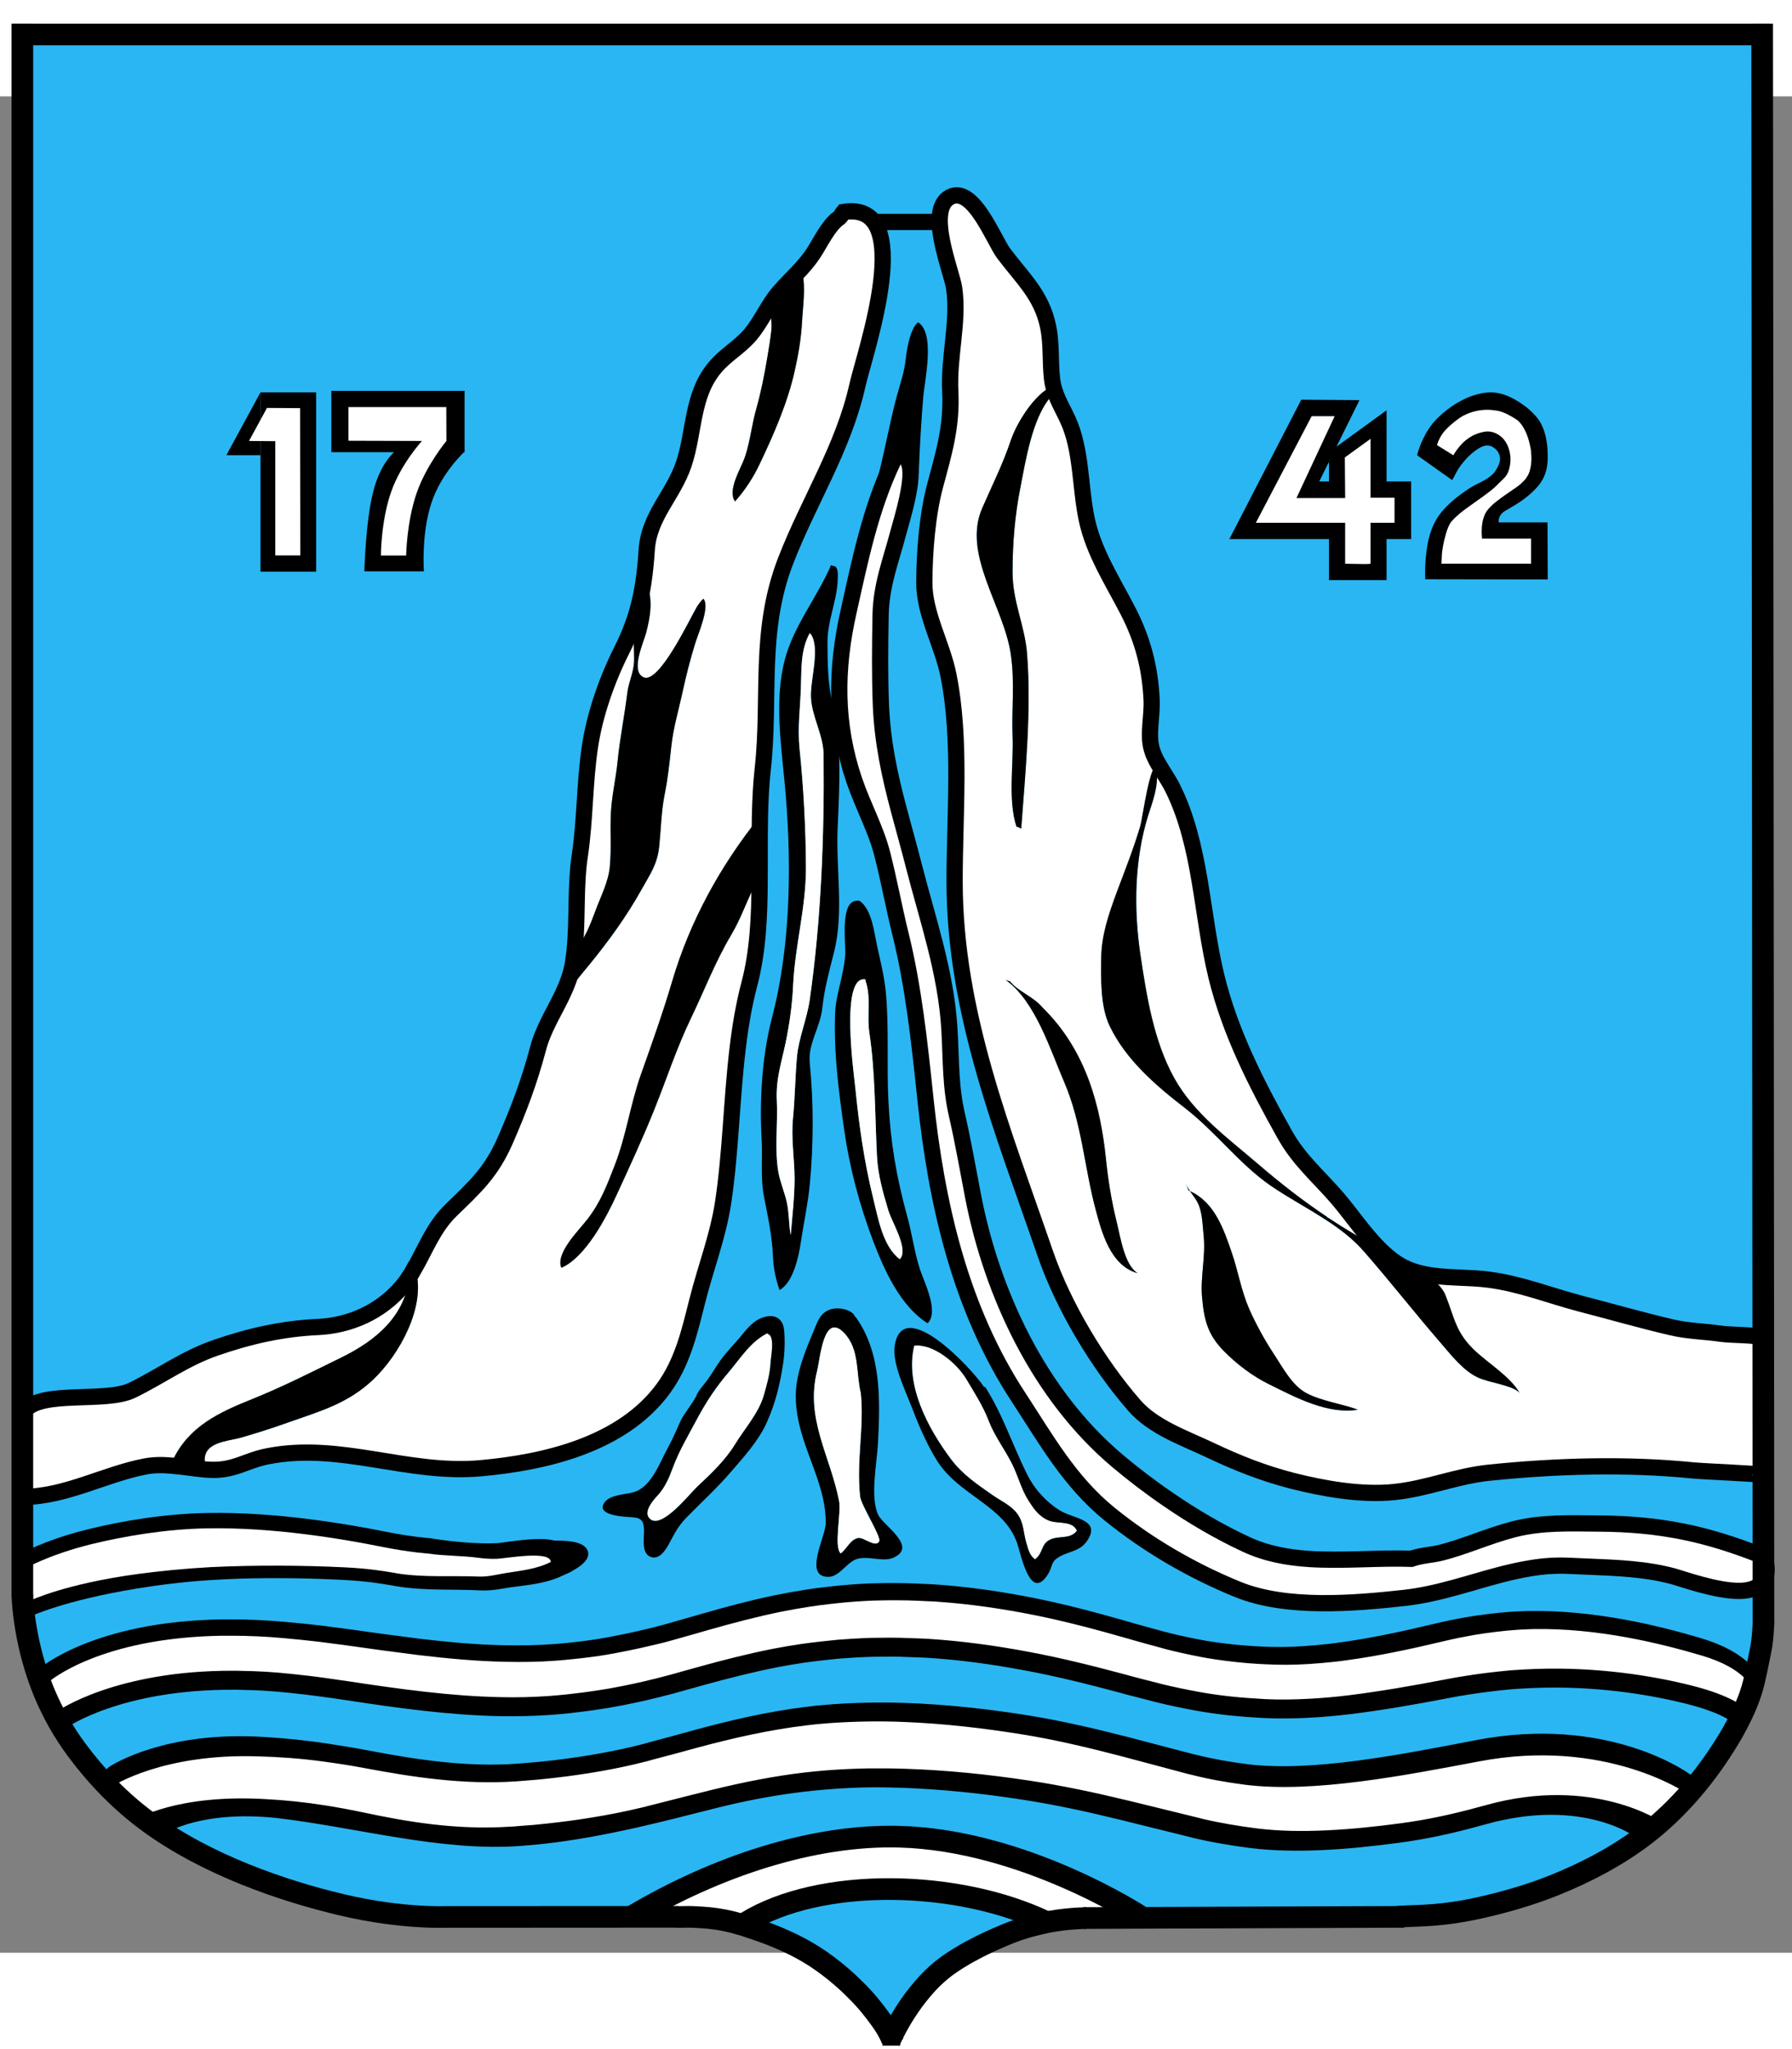 <?xml version="1.0" encoding="UTF-8" standalone="no"?>
<!-- Created with Inkscape (http://www.inkscape.org/) -->

<svg
 xmlns:dc="http://purl.org/dc/elements/1.1/"
 xmlns:cc="http://creativecommons.org/ns#"
 xmlns:rdf="http://www.w3.org/1999/02/22-rdf-syntax-ns#"
 xmlns:svg="http://www.w3.org/2000/svg"
 xmlns="http://www.w3.org/2000/svg"
 version="1.0"
 width="350"
 height="400"
 viewBox="0 0 343.895 356.055"
 id="Layer_1"
 xml:space="preserve"><rect x="0" y="0" width="343.895" height="356.055" fill="#808080" stroke="none"/><defs
 id="defs642" />



<g
 transform="translate(0.935,142.381)"
 id="shield">
	<path
 d="m 3.531,-152.973 c 1.053,-1.14 -0.58,2.88 -0.58,4.421 0,2.071 0.459,4.364 0.58,6.637 0.231,4.34 -0.001,8.621 0.11,12.576 0.191,6.789 0.708,15.642 0.995,23.363 0.33,8.882 -2.14,17.393 -1.687,26.537 0.442,8.939 1.02,17.802 1.134,26.537 0.231,17.802 0.28,35.281 -0.55,52.526 -0.44,9.132 1.199,17.052 1.103,25.985 -0.094,8.739 -1.658,17.32 -1.658,26.537 0,18.139 -0.253,36.373 0.553,53.627 0.833,17.873 -4.474,35.603 2.212,52.553 3.98,10.084 9.416,4.577 17.692,1.511 8.423,-3.122 18.451,-3.652 27.657,-3.207 18.029,0.868 36.591,7 54.599,2.65 9.387,-2.268 19.238,-2.987 28.9,-4.31 9.94,-1.364 19.435,-4.514 29.263,-5.527 19.433,-2.007 38.335,0.003 55.855,7.075 17.245,6.964 39.759,2.767 58.05,0.001 10.43,-1.577 20.254,-0.985 30.951,-0.985 5.065,0 9.672,-0.06 14.376,1.093 2.029,0.501 10.343,4.811 11.741,4.308 0.285,0.216 0.567,0.243 0.878,0.042 0.277,-8.654 2.297,-17.084 2.297,-26.481 0,-9.238 0.563,-18.266 0.563,-27.073 -0.007,-18.164 -0.339,-35.952 -0.563,-54.18 -0.213,-17.902 0.918,-36.413 0,-54.184 -0.476,-9.132 -2.553,-17.856 -1.242,-26.672 1.284,-8.637 1.587,-16.355 1.118,-25.297 -0.931,-17.763 0.984,-35.877 0.122,-53.629 -0.459,-9.421 -0.101,-18.436 -0.006,-27.655 0.042,-4.294 0.744,-8.209 0.563,-12.705 -0.268,-6.712 -0.49,-5.814 -5.96,-6.759 -17.391,-3.004 -34.986,1.633 -53.197,0.677 -16.921,-0.887 -34.539,-2.659 -51.421,-1.105 -18.384,1.691 -38.093,0.524 -56.945,0.675 -18.405,0.147 -37.566,-3.203 -55.854,-0.689 -8.685,1.194 -17.458,0.542 -26.525,0.567 -4.433,0.016 -8.893,-1.149 -12.977,-1.149 -7.156,0.001 -14.273,1.888 -21.303,2.254 -4.502,0.235 -8.457,-0.692 -12.593,-1.228 -4.495,-0.584 -8.7,0.654 -13.39,0.673 -4.637,0.019 -22.744,1.473 -24.882,-1.105"
 id="big_blue_fill"
 style="fill:#2ab6f2;fill-opacity:1" />
	<path
 d="m 15.12,159.954 c -5.027,3.332 -4.998,7.314 -2.883,12.67 1.107,2.798 5.627,8.163 8.195,9.616 3.885,2.202 10.455,-1.795 14.963,-2.02 3.428,-0.172 6.851,0.162 10.137,0.004 3.039,-0.141 5.933,-0.854 9.09,-0.702 7.106,0.351 13.274,2.048 20.623,1.751 7.619,-0.309 14.777,-0.351 22.45,-0.349 17.005,0.001 33.363,-4.055 50.259,-5.513 5.58,-0.48 11.17,0.04 16.691,-0.771 4.088,-0.594 7.181,-0.706 11.273,0.078 4.338,0.831 8.288,2.297 12.676,2.705 4.591,0.422 9.317,0.511 13.815,1.429 10.072,2.046 20.347,3.731 30.569,4.799 7.725,0.804 15.623,-0.58 23.347,-0.623 4.89,-0.023 9.85,0.262 14.695,0.021 8.352,-0.417 16.921,-3.602 25.49,-3.184 3.966,0.208 8.551,-0.004 12.507,0.735 3.341,0.636 8.515,4.458 11.989,3.506 3.114,-0.843 6.58,-6.795 8.799,-9.36 3.639,-4.198 5.68,-10.1 -0.06,-13.459 -7.574,-4.425 -18.446,-2.439 -26.863,-3.072 -4.381,-0.337 -8.589,-1.14 -12.995,-1.375 -5.323,-0.299 -10.468,0.708 -15.738,0.694 -11.816,-0.035 -23.905,0.472 -35.64,0.632 -7.784,0.103 -15.441,1.174 -23.283,0.773 -13.11,-0.679 -24.017,-9.497 -36.862,-10.143 -16.244,-0.808 -32.028,6.313 -47.977,9.08 -9.491,1.647 -19.324,3.022 -28.907,3.592 -8.856,0.517 -16.673,-0.126 -25.449,-1.14 -13.887,-1.591 -27.919,-4.89 -42.078,-4.192 -4.51,0.222 -8.176,2.381 -12.538,3.072 -2.312,0.366 -4.46,0.262 -6.643,0.779"
 id="blue_fill_2"
 style="fill:#2ab6f2;fill-opacity:1" />
	<path
 d="m 25.26,184.433 c 4.759,7.624 14.938,11.753 22.983,15.118 4.647,1.947 9.711,2.663 14.498,4.371 19.368,3.378 45.793,3.376 64.242,2.89 2.977,-0.179 5.362,-1.25 8.039,-2.545 5.73,-2.767 11.724,-4.049 17.498,-6.465 4.763,-1.997 10.484,-4.115 16.061,-3.592 5.584,0.528 12.14,3.506 17.478,5.328 11.352,3.886 21.076,5.897 32.589,6.487 19.073,-0.104 49.584,4.018 65.291,-0.972 4.666,-1.579 9.697,-2.407 14.324,-4.203 4.555,-1.774 7.598,-4.074 11.45,-7.079 3.07,-2.38 12.037,-4.934 6.049,-8.914 -4.458,-2.968 -11.599,-4.008 -16.797,-5.312 -3.405,-0.851 -6.206,-0.889 -9.761,-1.04 -4.686,-0.202 -10.204,-2.094 -14.678,-1.774 -2.614,0.186 -5.065,1.89 -7.786,2.553 -3.419,0.822 -7.241,1.404 -10.478,1.934 -29.331,4.803 -56.485,-8.352 -85.825,-8.662 -17.076,-0.176 -33.76,6.938 -50.767,8.721 -25.945,9.753 -83.587,-11.082 -94.042,2.806"
 id="blue_fill"
 style="fill:#2ab6f2;fill-opacity:1" />
	<g
 transform="matrix(2.077,0,0,2.077,1.279,-266.805)"
 id="wave_no2">
		<g
 id="_x3C_Group_x3E_">
			<g
 id="g403">
				<path
 d="m 10.03,215.541 c 0,0 4.547,-2.979 13.157,-2.438 1.829,0.104 3.798,0.297 5.824,0.609 1.248,0.188 2.533,0.4 3.79,0.643 4.337,0.82 9.076,1.562 13.966,1.223 0.28,-0.021 0.568,-0.04 0.857,-0.072 0.889,-0.062 1.758,-0.146 2.635,-0.252 2.954,-0.352 5.849,-0.852 8.584,-1.562 0.17,-0.041 0.339,-0.092 0.509,-0.146 1.379,-0.362 2.746,-0.737 4.093,-1.112 3.315,-0.897 6.669,-1.688 10.095,-2.109 0.619,-0.081 1.249,-0.146 1.878,-0.194 0.169,-0.015 0.337,-0.021 0.498,-0.043 2.216,-0.159 4.435,-0.2 6.651,-0.122 3.645,0.133 7.269,0.523 10.894,1.098 3.036,0.478 6.062,1.182 9.054,1.943 2.047,0.53 4.135,1.088 6.221,1.628 0.129,0.029 0.265,0.06 0.394,0.089 1.522,0.383 3.175,0.674 4.896,0.892 6.307,0.771 14.771,-0.938 21.551,-2.234 11.604,-2.256 18.512,2.854 18.512,2.854"
 id="path405"
 style="fill:none;stroke:#000000;stroke-width:3.4;stroke-linecap:round;stroke-linejoin:round" />
			</g>
			<line
 x1="152.41"
 y1="219.228"
 x2="154.7"
 y2="216.567"
 id="line407"
 style="fill:none" />
			<line
 x1="9.38"
 y1="215.918"
 x2="11.54"
 y2="218.987"
 id="line409"
 style="fill:none" />
			<g
 id="g411">
				<path
 d="m 13.564,218.401 c 0,0 3.685,-2.279 11.081,-1.506 7.514,0.87 15.387,3.149 22.416,2.566 5.352,-0.381 11.014,-1.756 15.811,-2.989 0.04,-0.01 0.079,-0.021 0.119,-0.029 0.593,-0.146 1.194,-0.301 1.788,-0.448 4.898,-1.22 9.454,-1.824 14.182,-1.931 1.131,-0.015 2.262,0 3.394,0.039 3.74,0.137 7.486,0.521 11.229,1.099 3.132,0.477 6.246,1.157 9.341,1.914 2.104,0.515 4.241,1.059 6.387,1.579 0.131,0.041 0.27,0.062 0.396,0.104 1.571,0.374 3.256,0.655 4.987,0.88 3.93,0.488 8.631,0.138 13.215,-0.479 0.25,-0.039 0.511,-0.08 0.76,-0.106 2.646,-0.396 4.971,-0.982 7.021,-1.555 9.84,-2.745 15.358,1.382 15.358,1.382"
 id="path413"
 style="fill:none;stroke:#000000;stroke-width:4;stroke-linecap:round;stroke-linejoin:round" />
			</g>
		</g>
		<g
 id="g415">
			<path
 d="m 154.7,216.567 -2.29,2.66 c 0,0 -6.28,-4.28 -16.16,-1.53 -2.06,0.569 -4.39,1.159 -7.05,1.561 -0.25,0.029 -0.51,0.069 -0.76,0.109 -4.604,0.62 -9.32,0.979 -13.26,0.5 -1.74,-0.22 -3.436,-0.5 -5.016,-0.87 -0.13,-0.04 -0.271,-0.061 -0.396,-0.1 -2.149,-0.521 -4.301,-1.062 -6.41,-1.57 -3.109,-0.75 -6.239,-1.43 -9.391,-1.899 -3.764,-0.569 -7.529,-0.95 -11.304,-1.079 -1.14,-0.041 -2.28,-0.051 -3.42,-0.041 -1.15,0.021 -2.3,0.07 -3.45,0.146 -0.17,0.021 -0.34,0.024 -0.51,0.039 -0.65,0.051 -1.3,0.116 -1.94,0.188 -2.86,0.329 -5.66,0.891 -8.43,1.562 -0.64,0.155 -1.29,0.315 -1.93,0.479 -1.39,0.352 -2.79,0.711 -4.19,1.062 -0.17,0.052 -0.34,0.092 -0.52,0.132 -1.57,0.38 -3.19,0.698 -4.84,0.96 -1.28,0.21 -2.59,0.38 -3.9,0.521 -0.88,0.102 -1.77,0.181 -2.66,0.236 -0.28,0.029 -0.57,0.053 -0.86,0.062 -4.93,0.316 -9.43,-0.448 -13.48,-1.312 -1.18,-0.25 -2.37,-0.471 -3.56,-0.658 -1.9,-0.302 -3.76,-0.488 -5.5,-0.578 -8.19,-0.479 -11.94,1.852 -11.94,1.852 l -2.16,-3.069 c 0,0 4.59,-3.028 13.44,-2.729 1.88,0.05 3.9,0.188 5.96,0.47 1.27,0.17 2.57,0.37 3.83,0.609 4.35,0.815 9.1,1.561 14,1.229 0.28,-0.021 0.57,-0.04 0.86,-0.067 0.89,-0.062 1.76,-0.146 2.64,-0.25 2.96,-0.34 5.86,-0.83 8.6,-1.541 0.17,-0.039 0.34,-0.09 0.51,-0.142 1.38,-0.358 2.75,-0.729 4.1,-1.1 3.32,-0.894 6.68,-1.66 10.11,-2.07 0.62,-0.08 1.25,-0.142 1.88,-0.188 0.17,-0.01 0.34,-0.021 0.5,-0.039 2.22,-0.146 4.44,-0.182 6.664,-0.09 3.646,0.147 7.276,0.562 10.906,1.147 3.04,0.49 6.068,1.21 9.068,1.99 2.052,0.539 4.142,1.106 6.229,1.659 0.13,0.025 0.262,0.061 0.391,0.091 1.53,0.39 3.184,0.688 4.898,0.909 6.32,0.8 14.812,-0.87 21.609,-2.149 11.652,-2.231 19.132,2.898 19.132,2.898 z"
 id="path417"
 style="fill:#ffffff" />
		</g>
	</g>
	<g
 transform="matrix(2.077,0,0,2.077,1.279,-266.805)"
 id="wave_no3">
		<g
 id="XMLID_2_">
			<g
 id="g421">
				<g
 id="g423">
					<path
 d="m 4.31,208.978 c 0,0 5.34,-3.72 16.18,-3.68 0.25,0 0.51,0 0.77,0.01 1.46,0.021 2.98,0.11 4.56,0.28 1.05,0.109 2.09,0.229 3.1,0.369 0.81,0.11 1.6,0.221 2.37,0.341 4.47,0.68 9.24,1.35 13.84,1.439 1.54,0.029 3.05,-0.01 4.54,-0.109 0.53,-0.04 1.06,-0.091 1.59,-0.141 1.01,-0.109 2.02,-0.24 3.02,-0.399 0.3,-0.051 0.61,-0.101 0.91,-0.149 0.76,-0.141 1.5,-0.275 2.23,-0.438 0.57,-0.119 1.13,-0.25 1.69,-0.393 0.28,-0.062 0.57,-0.131 0.85,-0.211 0.29,-0.066 0.59,-0.146 0.88,-0.229 0.9,-0.25 1.8,-0.5 2.69,-0.75 2.25,-0.62 4.5,-1.188 6.76,-1.642 0.87,-0.17 1.75,-0.319 2.62,-0.449 0.64,-0.092 1.27,-0.17 1.91,-0.239 0.5,-0.062 1.01,-0.108 1.51,-0.16 0.5,-0.038 1,-0.069 1.49,-0.101 0.82,-0.051 1.63,-0.08 2.44,-0.08 0.59,-0.012 1.19,-0.012 1.78,0 0.66,0.021 1.311,0.04 1.95,0.068 0.271,0.012 0.55,0.021 0.819,0.041 3.09,0.199 6.121,0.619 9.105,1.181 3.104,0.569 6.12,1.341 9.13,2.141 0.104,0.029 0.216,0.062 0.312,0.091 0.879,0.229 1.771,0.461 2.66,0.685 0.102,0.026 0.188,0.05 0.289,0.075 1.08,0.265 2.229,0.5 3.438,0.725 0.948,0.171 1.938,0.312 2.96,0.421 1.021,0.104 2.08,0.185 3.146,0.239 1.354,0.062 2.74,0.04 4.16,-0.04 1.141,-0.062 2.318,-0.17 3.5,-0.312 2.898,-0.356 5.971,-0.892 8.92,-1.461 0.648,-0.131 1.312,-0.24 1.959,-0.341 1.312,-0.21 2.645,-0.368 3.939,-0.489 0.171,-0.011 0.33,-0.025 0.49,-0.039 0.64,-0.041 1.279,-0.08 1.92,-0.102 5.648,-0.21 10.771,0.602 14.359,1.5 3.93,0.971 5.049,2.108 5.049,2.108"
 id="path425"
 style="fill:none;stroke:#000000;stroke-width:3.5" />
				</g>
				<g
 id="g427">
					<path
 d="m 3.47,206.287 c 0,0 4.664,-4.06 15.973,-4.235 0.27,0 0.549,0 0.818,-0.001 1.537,-10e-4 3.153,0.068 4.83,0.218 1.118,0.104 2.214,0.207 3.302,0.336 0.847,0.109 1.695,0.225 2.513,0.328 2.174,0.312 4.407,0.615 6.639,0.896 2.661,0.314 5.332,0.562 7.922,0.607 1.594,0.037 3.168,0.006 4.691,-0.104 0.558,-0.04 1.096,-0.092 1.633,-0.149 1.036,-0.107 2.062,-0.242 3.067,-0.414 0.318,-0.053 0.627,-0.109 0.936,-0.174 0.756,-0.142 1.503,-0.292 2.24,-0.464 0.577,-0.13 1.145,-0.261 1.702,-0.399 0.278,-0.068 0.567,-0.144 0.846,-0.225 0.298,-0.08 0.597,-0.171 0.885,-0.251 0.906,-0.252 1.802,-0.513 2.698,-0.772 2.25,-0.649 4.489,-1.246 6.737,-1.709 0.866,-0.172 1.732,-0.334 2.598,-0.467 0.637,-0.104 1.264,-0.185 1.891,-0.255 0.498,-0.062 0.996,-0.108 1.493,-0.159 0.498,-0.041 0.985,-0.082 1.482,-0.113 0.796,-0.051 1.603,-0.07 2.398,-0.084 0.587,0 1.175,-0.002 1.75,0.01 0.646,0.021 1.279,0.037 1.922,0.074 0.119,0 0.248,0.013 0.369,0.013 0.139,0.01 0.289,0.021 0.426,0.026 3.021,0.205 5.979,0.643 8.896,1.217 3.009,0.596 5.935,1.391 8.851,2.227 0.103,0.029 0.196,0.062 0.312,0.092 0.847,0.235 1.702,0.479 2.565,0.705 0.103,0.027 0.188,0.051 0.275,0.078 1.049,0.277 2.161,0.518 3.326,0.745 0.93,0.181 1.882,0.313 2.878,0.427 0.996,0.117 2.015,0.195 3.062,0.244 1.312,0.068 2.668,0.059 4.056,-0.033 0.774,-0.054 1.584,-0.123 2.391,-0.216 0.341,-0.038 0.688,-0.079 1.026,-0.131 2.857,-0.384 5.879,-1.024 8.812,-1.729 0.52,-0.131 1.047,-0.238 1.574,-0.354 0.12,-0.027 0.239,-0.051 0.357,-0.068 1.316,-0.271 2.662,-0.453 4.011,-0.596 0.157,-0.011 0.329,-0.029 0.487,-0.04 0.668,-0.062 1.336,-0.092 2.004,-0.11 5.939,-0.111 11.66,1.293 15.486,2.424 4.176,1.229 4.694,3.102 4.694,3.102"
 id="path429"
 style="fill:none;stroke:#000000;stroke-width:3" />
				</g>
			</g>
			<g
 id="g431">
				<path
 d="m 160.819,206.968 -0.659,1.771 c 0,0 -1.12,-1.141 -5.05,-2.109 -3.59,-0.898 -8.711,-1.71 -14.36,-1.5 -0.64,0.021 -1.28,0.061 -1.92,0.102 -0.16,0.014 -0.319,0.028 -0.49,0.039 -1.3,0.121 -2.63,0.279 -3.94,0.489 -0.646,0.101 -1.31,0.21 -1.959,0.341 -2.951,0.569 -6.021,1.104 -8.92,1.461 -1.181,0.144 -2.355,0.25 -3.5,0.312 -1.42,0.08 -2.811,0.104 -4.16,0.04 -1.065,-0.062 -2.131,-0.131 -3.146,-0.239 -1.021,-0.107 -2.01,-0.25 -2.96,-0.421 -1.21,-0.221 -2.355,-0.46 -3.438,-0.721 -0.104,-0.029 -0.188,-0.052 -0.289,-0.079 -0.895,-0.223 -1.78,-0.45 -2.659,-0.684 -0.103,-0.026 -0.212,-0.062 -0.312,-0.09 -3.012,-0.802 -6.027,-1.57 -9.132,-2.143 -2.985,-0.562 -6.021,-0.979 -9.106,-1.182 -0.271,-0.021 -0.551,-0.028 -0.819,-0.041 -0.64,-0.027 -1.289,-0.049 -1.949,-0.067 -0.59,-0.01 -1.19,-0.01 -1.78,0 -0.81,0 -1.62,0.028 -2.44,0.08 -0.49,0.028 -0.99,0.062 -1.49,0.103 -0.5,0.051 -1.01,0.104 -1.51,0.158 -0.64,0.069 -1.27,0.149 -1.91,0.239 -0.87,0.13 -1.75,0.278 -2.62,0.448 -2.26,0.449 -4.51,1.021 -6.76,1.643 -0.89,0.25 -1.79,0.5 -2.69,0.75 -0.29,0.079 -0.59,0.159 -0.88,0.229 -0.28,0.08 -0.57,0.146 -0.85,0.211 -0.56,0.141 -1.12,0.271 -1.69,0.391 -0.73,0.16 -1.47,0.301 -2.23,0.439 -0.3,0.051 -0.61,0.101 -0.91,0.146 -1,0.159 -2.01,0.29 -3.02,0.396 -0.53,0.053 -1.06,0.104 -1.59,0.144 -1.49,0.104 -3,0.146 -4.54,0.106 -4.6,-0.092 -9.37,-0.762 -13.84,-1.438 -0.77,-0.115 -1.56,-0.229 -2.37,-0.341 -1.01,-0.144 -2.05,-0.261 -3.1,-0.369 -1.58,-0.17 -3.1,-0.261 -4.56,-0.276 -0.26,-0.014 -0.52,-0.014 -0.77,-0.014 -10.84,-0.04 -16.18,3.684 -16.18,3.684 l -0.84,-2.688 c 0,0 4.66,-4.062 15.99,-4.229 0.27,0 0.55,0 0.82,0 1.54,0 3.16,0.065 4.84,0.221 1.12,0.101 2.22,0.21 3.31,0.34 0.85,0.109 1.7,0.221 2.52,0.33 2.18,0.312 4.42,0.619 6.66,0.898 2.67,0.316 5.35,0.566 7.95,0.616 1.6,0.04 3.18,0.015 4.71,-0.101 0.56,-0.04 1.1,-0.092 1.64,-0.149 1.04,-0.106 2.07,-0.235 3.08,-0.405 0.32,-0.055 0.63,-0.109 0.94,-0.17 0.76,-0.146 1.51,-0.291 2.25,-0.461 0.58,-0.134 1.15,-0.264 1.71,-0.399 0.28,-0.069 0.57,-0.14 0.85,-0.22 0.3,-0.08 0.6,-0.17 0.89,-0.25 0.91,-0.25 1.81,-0.515 2.71,-0.771 2.26,-0.647 4.51,-1.238 6.77,-1.699 0.87,-0.17 1.74,-0.33 2.61,-0.46 0.64,-0.101 1.27,-0.181 1.9,-0.25 0.5,-0.062 1,-0.109 1.5,-0.158 0.5,-0.041 0.99,-0.08 1.49,-0.109 0.8,-0.051 1.61,-0.067 2.41,-0.078 0.59,0 1.18,0 1.76,0.011 0.649,0.021 1.289,0.04 1.931,0.08 0.119,0 0.25,0.013 0.369,0.013 0.141,0.012 0.29,0.021 0.432,0.027 3.039,0.21 6.011,0.646 8.938,1.229 3.021,0.604 5.96,1.397 8.892,2.238 0.102,0.029 0.198,0.061 0.311,0.092 0.854,0.237 1.711,0.479 2.579,0.709 0.104,0.028 0.188,0.051 0.28,0.08 1.049,0.278 2.17,0.521 3.34,0.75 0.934,0.18 1.893,0.318 2.893,0.43 1,0.121 2.021,0.201 3.066,0.25 1.32,0.07 2.684,0.062 4.07,-0.025 0.779,-0.052 1.59,-0.12 2.399,-0.21 0.34,-0.04 0.688,-0.08 1.028,-0.13 2.871,-0.385 5.896,-1.021 8.84,-1.725 0.521,-0.129 1.052,-0.238 1.58,-0.352 0.121,-0.027 0.24,-0.05 0.359,-0.068 1.317,-0.271 2.67,-0.449 4.02,-0.591 0.16,-0.011 0.33,-0.028 0.49,-0.04 0.67,-0.062 1.34,-0.091 2.01,-0.109 5.949,-0.105 11.682,1.305 15.512,2.435 4.17,1.221 4.689,3.09 4.689,3.09 z"
 id="path433"
 style="fill:#ffffff" />
			</g>
		</g>
	</g>
	<g
 transform="matrix(2.077,0,0,2.077,1.279,-266.805)"
 id="end_of_wave_no4">
		<g
 id="g436">
			<path
 d="m 47.516,193.718 c 0.319,0.118 0.345,-0.379 0.883,-0.39 1.695,-0.036 4.195,-0.291 4.782,0.772 0.787,1.428 -2.969,2.799 -3.834,2.77"
 id="path438" />
			<path
 d="m 49.346,196.87 c 0,0 0.628,-0.996 0.203,-1.729 -0.486,-0.843 -2.034,-1.43 -2.034,-1.43"
 id="path440" />
		</g>
	</g>
	<g
 transform="matrix(2.077,0,0,2.077,1.279,-266.805)"
 id="wave_no4_black_border">
		<g
 id="g443">
			<path
 d="m 1.225,198.866 c 0,0 3.235,-1.52 10.059,-2.635 2.071,-0.338 4.417,-0.643 6.914,-0.801 0.949,-0.062 1.912,-0.108 2.877,-0.142 3.389,-0.099 6.814,-0.034 9.706,0.122 2.205,0.119 3.491,0.337 4.62,0.527 0.104,0.021 0.211,0.035 0.32,0.059 2.565,0.434 5.107,0.24 7.634,0.378 0.913,0.048 1.725,-0.151 2.552,-0.271 1.527,-0.211 2.988,-0.307 4.344,-0.936 0,-1.09 -4.441,-0.2 -5.327,-0.156 -2.085,0.104 -4.646,-0.183 -6.359,-0.453"
 id="path445"
 style="fill:none;stroke:#000000;stroke-width:3" />
		</g>
		<g
 id="g447">
			<path
 d="m 38.707,194.565 c 0,0 -1.871,-0.129 -4.271,-0.609 -3.917,-0.784 -10.172,-1.837 -16.269,-1.734 -3.888,0.065 -7.679,0.713 -10.714,1.457 -4.029,0.988 -6.265,2.312 -6.265,2.312"
 id="path449"
 style="fill:none;stroke:#000000;stroke-width:3" />
		</g>
		<path
 d="m 1.629,198.866 c 0,0 -0.012,-0.047 -0.031,-0.131 -0.125,-0.562 -0.411,-2.745 -0.411,-2.745"
 id="path451"
 style="fill:none" />
	</g>
	<g
 transform="matrix(2.077,0,0,2.077,1.279,-266.805)"
 id="wave_no4_white_fill">
		<g
 id="g454">
			<path
 d="m 11.674,196.358 c -6.65,0.896 -9.84,2.41 -9.84,2.41 l -0.71,-2.854 c 0,0 2.23,-1.315 6.26,-2.312 3.04,-0.737 6.83,-1.394 10.72,-1.461 6.09,-0.103 12.35,0.949 16.27,1.737 2.4,0.479 4.27,0.61 4.27,0.61 1.18,0.188 3.06,0.18 4.43,0.367 0.58,0.08 1.17,0.121 1.75,0.103 0.81,-0.026 4.98,-0.817 5,0.29 -1.3,0.66 -2.7,0.79 -4.19,1.029 -0.8,0.131 -1.59,0.351 -2.49,0.318 -2.48,-0.104 -4.98,0.106 -7.51,-0.289 -0.1,-0.021 -0.2,-0.041 -0.31,-0.062 -1.11,-0.181 -2.37,-0.392 -4.54,-0.5 -3.66,-0.181 -8.17,-0.222 -12.36,-0.021 -2.45,0.135 -4.73,0.366 -6.75,0.635 z"
 id="path456"
 style="fill:#ffffff" />
		</g>
	</g>
	<g
 transform="matrix(2.077,0,0,2.077,1.279,-266.805)"
 id="right_stroke_mountain">
		<path
 d="m 85.181,152.37 c -0.541,-5.146 -1.101,-10.403 -2.32,-15.301 -0.605,-2.447 -1.061,-4.962 -1.688,-7.405 -0.59,-2.329 -1.81,-4.519 -2.61,-6.875 -1.71,-5.059 -1.66,-9.949 -0.5,-15.101 1.05,-4.708 2.02,-9.504 4.086,-13.804 0.604,1.01 -0.626,4.957 -0.912,6.018 -0.7,2.658 -1.64,5.007 -1.69,7.895 -0.05,2.858 -0.08,5.597 0.03,8.395 0.15,3.478 0.83,6.605 1.67,9.753 0.46,1.739 0.96,3.488 1.42,5.298 1.25,4.865 2.938,9.714 3.24,14.85 0.17,2.947 0.077,5.297 0.72,8.074 0.59,2.567 1.012,5.058 1.512,7.626 1.778,8.974 6.148,18.448 13.562,24.694 1.487,1.249 3.067,2.458 4.72,3.587 2.354,1.619 4.83,3.067 7.354,4.238 1.92,0.89 3.971,1.271 6.066,1.408 3.21,0.21 6.521,-0.13 9.61,-0.011 0.96,-0.354 1.8,-0.34 2.771,-0.58 2.271,-0.562 4.42,-1.567 6.75,-2.168 2.487,-0.645 5.09,-0.529 7.721,-0.51 5.59,0.037 9.699,0.929 14.619,2.863 0.393,1.353 -0.393,1.812 -1.58,1.853 -1.988,0.052 -5.129,-1.078 -5.971,-1.312 -2.658,-0.721 -5.398,-0.816 -8.199,-0.931 -0.539,-0.021 -1.068,-0.04 -1.607,-0.069 -1.271,-0.066 -2.512,0.029 -3.723,0.229 -0.91,0.147 -1.812,0.353 -2.709,0.578 -2.961,0.763 -5.854,1.818 -8.898,2.158 -4.67,0.512 -10.762,1.028 -15.09,-0.749 -4.15,-1.7 -8.092,-3.986 -11.592,-6.814 -3.621,-2.93 -5.771,-6.812 -8.221,-10.546 C 88.38,171.598 86.2,162.074 85.181,152.37 z"
 id="path459"
 style="fill:none;stroke:#000000;stroke-width:3" />
		<path
 d="m 85.181,152.37 c -0.541,-5.146 -1.101,-10.403 -2.32,-15.301 -0.605,-2.447 -1.061,-4.962 -1.688,-7.405 -0.59,-2.329 -1.81,-4.519 -2.61,-6.875 -1.71,-5.059 -1.66,-9.949 -0.5,-15.101 1.05,-4.708 2.02,-9.504 4.086,-13.804 0.604,1.01 -0.626,4.957 -0.912,6.018 -0.7,2.658 -1.64,5.007 -1.69,7.895 -0.05,2.858 -0.08,5.597 0.03,8.395 0.15,3.478 0.83,6.605 1.67,9.753 0.46,1.739 0.96,3.488 1.42,5.298 1.25,4.865 2.938,9.714 3.24,14.85 0.17,2.947 0.077,5.297 0.72,8.074 0.59,2.567 1.012,5.058 1.512,7.626 1.778,8.974 6.148,18.448 13.562,24.694 1.487,1.249 3.067,2.458 4.72,3.587 2.354,1.619 4.83,3.067 7.354,4.238 1.92,0.89 3.971,1.271 6.066,1.408 3.21,0.21 6.521,-0.13 9.61,-0.011 0.96,-0.354 1.8,-0.34 2.771,-0.58 2.271,-0.562 4.42,-1.567 6.75,-2.168 2.487,-0.645 5.09,-0.529 7.721,-0.51 5.59,0.037 9.699,0.929 14.619,2.863 0.393,1.353 -0.393,1.812 -1.58,1.853 -1.988,0.052 -5.129,-1.078 -5.971,-1.312 -2.604,-0.706 -5.286,-0.812 -8.027,-0.924 -0.057,-0.002 -0.114,-0.005 -0.172,-0.007 -0.539,-0.021 -1.068,-0.04 -1.607,-0.069 -1.271,-0.066 -2.512,0.029 -3.723,0.229 -0.91,0.147 -1.812,0.353 -2.709,0.578 -2.961,0.763 -5.854,1.818 -8.898,2.158 -4.67,0.512 -10.762,1.028 -15.09,-0.749 -4.15,-1.7 -8.092,-3.986 -11.592,-6.814 -3.621,-2.93 -5.771,-6.812 -8.221,-10.546 C 88.38,171.598 86.2,162.074 85.181,152.37 z"
 id="path461"
 style="fill:#ffffff" />
	</g>
	<g
 transform="matrix(2.077,0,0,2.077,1.279,-266.805)"
 id="shield_outlines">
		<path
 d="m 1,198.271 c 0,0 0.046,3.324 1.382,7.326 0.213,0.646 0.453,1.291 0.73,1.938 0.703,1.625 1.621,3.351 2.971,5.153 1.762,2.359 3.963,4.681 6.603,6.604 5.372,3.923 12.365,6.334 17.904,7.636 5.545,1.303 9.659,1.096 9.659,1.096"
 id="path464"
 style="fill:none;stroke:#000000;stroke-width:2" />
		<path
 d="m 128.062,228.022 c 0,0 0.707,-0.064 1.566,-0.086 0.648,-0.021 1.514,-0.062 2.559,-0.172 1.07,-0.115 2.324,-0.312 3.719,-0.636 2.021,-0.464 4.271,-1.088 6.543,-1.991 2.98,-1.191 6.01,-2.763 8.582,-4.763 3.06,-2.374 5.479,-5.336 7.285,-8.216 0.238,-0.377 0.463,-0.754 0.683,-1.125 0.341,-0.602 0.646,-1.188 0.922,-1.771 0.146,-0.312 0.285,-0.619 0.404,-0.916 0.106,-0.257 0.2,-0.505 0.286,-0.748 0.154,-0.432 0.272,-0.848 0.371,-1.246 0.115,-0.477 0.213,-0.938 0.308,-1.386 0.097,-0.479 0.188,-0.928 0.271,-1.325 0.101,-0.468 0.168,-0.908 0.207,-1.287 0.078,-0.776 0.112,-1.609 0.112,-1.609"
 id="path466"
 style="fill:none;stroke:#000000;stroke-width:2" />
		<line
 x1="0.083"
 y1="54.188"
 x2="162.417"
 y2="54.188"
 id="line468"
 style="fill:none;stroke:#000000;stroke-width:2" />
	</g>
	<rect
 width="3.378"
 height="2.989"
 x="168.42"
 y="228.505"
 id="shield_bottom" />
	<g
 transform="matrix(2.077,0,0,2.077,1.279,-266.805)"
 id="right_part_mountain">
		<g
 id="g472">
			<path
 d="m 161.851,174.528 0.01,12.66 -0.311,0 c 0,-0.09 -5.09,-0.289 -6.199,-0.399 -6.07,-0.608 -12.531,-0.431 -18.801,0.21 -3.08,0.32 -5.73,1.48 -8.8,1.79 -3.069,0.312 -6.55,-0.319 -9.399,-1.04 -2.646,-0.68 -5.051,-1.619 -7.551,-2.811 -2.359,-1.119 -5.279,-2.109 -7.05,-4.149 -3.39,-3.89 -6.56,-9.22 -8.21,-13.989 -3.811,-11.101 -8.391,-22.17 -8.391,-34.41 0,-6.22 0.631,-13.06 -0.562,-19 -0.566,-2.88 -2.25,-5.69 -2.236,-8.6 0.01,-2.84 0.276,-6.31 1.01,-8.99 0.802,-2.98 1.539,-5.4 1.392,-8.61 -0.17,-3.25 0.8,-6.45 0.358,-9.56 -0.238,-1.62 -2.648,-7.28 -0.358,-8.44 2.13,-1.07 4.04,4.05 4.95,5.24 1.75,2.32 3.5,3.85 4.09,6.76 0.33,1.6 0.17,3.13 0.357,4.8 0.17,1.45 0.84,2.44 1.451,3.75 1.299,2.81 1.116,6.22 1.76,9.25 0.642,2.99 2.356,5.63 3.789,8.4 1.381,2.67 2.053,5.23 2.201,8.2 0.08,1.57 -0.384,3.2 0.01,4.59 0.142,0.5 0.369,0.969 0.642,1.43 l -0.05,0.029 c -0.79,-0.305 -1.422,4.811 -1.66,5.641 -0.62,2.119 -1.45,4.18 -2.223,6.25 -0.709,1.949 -1.367,3.851 -1.389,5.949 -0.021,1.985 -0.08,4.471 0.776,6.271 1.487,3.11 4.229,5.479 7.021,7.631 2.801,2.181 4.951,5.101 7.83,7.101 1.641,1.129 3.43,2.069 5.104,3.16 1.311,0.84 2.537,1.779 3.566,2.959 2.41,2.76 4.66,5.646 7.062,8.41 1.01,1.17 2.102,2.58 3.438,3.199 1.068,0.5 3.211,0.711 3.858,1.421 -0.87,-1.479 -2.778,-2.659 -4.04,-3.819 -1.891,-1.735 -1.947,-3.051 -2.818,-5.221 -0.33,-0.811 -1.09,-1.42 -1.932,-1.91 1.938,0.396 4.062,0.25 6,0.51 2.961,0.4 5.592,1.461 8.398,2.201 2.75,0.719 5.642,1.539 8.41,2.188 1.526,0.36 3.012,0.37 4.602,0.601 0.914,0.129 3.264,0.09 3.895,0.347 z m -45.721,4.282 c 2.52,1.25 5.471,2.83 8.26,2.381 -1.26,-0.5 -3.34,-0.791 -4.74,-1.525 -1.34,-0.7 -2.234,-2.438 -3.06,-3.686 -0.84,-1.274 -1.63,-2.72 -2.25,-4.129 -0.739,-1.721 -1,-3.431 -1.59,-5.146 -0.75,-2.188 -1.59,-4.67 -3.87,-5.7 -0.14,-0.21 -0.279,-0.438 -0.38,-0.688 l 0.25,0.629 c 0.04,0.021 0.09,0.041 0.13,0.062 0.32,0.474 0.689,0.894 0.87,1.438 0.29,0.83 0.31,1.82 0.399,2.723 0.188,1.857 -0.319,3.8 -0.149,5.648 0.19,2.146 0.54,3.472 2.03,4.979 1.199,1.214 2.64,2.294 4.1,3.014 z m -12.09,-10.231 c -1.221,-0.779 -1.57,-3.301 -1.93,-4.729 -0.48,-1.951 -0.791,-3.846 -1,-5.91 -0.391,-3.99 -1.541,-7.562 -3.76,-11.021 -0.711,-1.102 -1.34,-1.988 -2.17,-2.961 -0.791,-0.932 -2.201,-1.42 -2.91,-2.318 l -0.41,-0.142 c 2.74,1.95 4.129,6.489 5.39,9.399 1.64,3.811 1.86,7.811 2.899,11.74 0.571,2.141 1.372,5.243 3.891,5.942 z m -8.019,-80.93 0.17,-1.01 c -1.735,0.81 -3.33,3.46 -3.871,5.05 -0.729,2.18 -1.709,4.11 -2.646,6.27 -1.84,4.26 1.99,9.03 2.646,13.42 0.4,2.65 0.07,5.2 0.17,7.57 0.111,2.6 -0.444,5.92 0.361,8.391 0.18,0.04 0.299,0.109 0.439,0.181 0.391,-5.25 0.949,-10.951 0.54,-16.141 -0.21,-2.66 -1.351,-4.8 -1.341,-7.58 0,-2.63 0.221,-5.2 0.711,-7.7 0.49,-2.511 1.11,-6.491 2.821,-8.451 z"
 id="path474"
 style="fill:#ffffff" />
			<path
 d="m 139.34,179.63 c -0.649,-0.71 -2.79,-0.921 -3.86,-1.421 -1.34,-0.619 -2.43,-2.028 -3.438,-3.199 -2.398,-2.771 -4.648,-5.649 -7.062,-8.409 -1.024,-1.181 -2.26,-2.121 -3.564,-2.961 l 0.154,-0.24 c 0.806,0.531 1.636,1.056 2.48,1.556 0.801,0.471 1.59,0.96 2.381,1.431 0.479,0.475 0.979,0.899 1.521,1.266 0.8,0.539 1.68,0.85 2.6,1.039 0.842,0.485 1.602,1.101 1.932,1.906 0.871,2.172 0.934,3.479 2.818,5.225 1.258,1.147 3.168,2.326 4.038,3.807 z"
 id="path476" />
			<path
 d="m 128.56,167.608 c 0.604,0.33 1.32,0.66 1.99,1.065 -0.92,-0.188 -1.8,-0.5 -2.6,-1.034 -0.54,-0.361 -1.04,-0.791 -1.52,-1.266 0.7,0.427 1.4,0.836 2.13,1.235 z"
 id="path478" />
			<path
 d="m 122.59,161.749 c 1.2,1.41 2.41,3.21 3.841,4.631 -0.791,-0.471 -1.58,-0.96 -2.381,-1.431 -0.85,-0.5 -1.68,-1.021 -2.48,-1.55 -2.229,-1.49 -4.309,-3.104 -6.396,-4.9 -2.8,-2.398 -5.935,-4.659 -7.76,-7.971 -1.884,-3.398 -2.54,-7.569 -3.108,-11.379 -0.632,-4.26 -0.539,-8.84 0.723,-12.84 0.421,-1.32 0.949,-2.65 0.789,-4.146 l 0.142,-0.524 0.05,-0.031 c 0.422,0.729 0.922,1.431 1.301,2.188 2.642,5.32 2.642,11.67 4.041,17.4 1.271,5.181 3.68,9.891 6.351,14.646 1.347,2.407 3.187,3.907 4.887,5.907 z"
 id="path480"
 style="fill:#ffffff" />
			<path
 d="m 124.39,181.188 c -2.789,0.451 -5.74,-1.129 -8.26,-2.379 -1.46,-0.726 -2.9,-1.806 -4.1,-3.021 -1.49,-1.51 -1.84,-2.83 -2.03,-4.979 -0.17,-1.854 0.34,-3.791 0.149,-5.65 -0.09,-0.899 -0.109,-1.891 -0.399,-2.721 -0.181,-0.549 -0.55,-0.975 -0.87,-1.439 2.28,1.029 3.12,3.511 3.87,5.7 0.59,1.721 0.851,3.431 1.59,5.149 0.62,1.405 1.41,2.851 2.25,4.131 0.82,1.234 1.72,2.979 3.06,3.68 1.4,0.74 3.48,1.029 4.74,1.529 z"
 id="path482" />
			<path
 d="m 121.569,163.399 -0.159,0.24 c -1.671,-1.096 -3.46,-2.031 -5.101,-3.16 -2.879,-2 -5.029,-4.92 -7.83,-7.104 -2.789,-2.146 -5.529,-4.521 -7.021,-7.631 -0.857,-1.802 -0.8,-4.279 -0.777,-6.271 0.021,-2.103 0.68,-4 1.389,-5.949 0.771,-2.068 1.604,-4.131 2.224,-6.25 0.237,-0.828 0.87,-5.938 1.66,-5.644 l -0.144,0.53 c 0.16,1.488 -0.369,2.816 -0.789,4.141 -1.26,4 -1.353,8.579 -0.723,12.842 0.57,3.812 1.229,7.979 3.11,11.381 1.829,3.312 4.96,5.568 7.76,7.972 2.093,1.804 4.172,3.413 6.401,4.903 z"
 id="path484" />
			<path
 d="m 108.88,160.999 c -0.04,-0.02 -0.09,-0.04 -0.13,-0.061 l -0.25,-0.629 c 0.101,0.251 0.239,0.48 0.38,0.69 z"
 id="path486" />
			<path
 d="m 102.11,163.851 c 0.359,1.435 0.709,3.949 1.93,4.729 -2.52,-0.699 -3.32,-3.802 -3.891,-5.938 -1.039,-3.932 -1.26,-7.932 -2.899,-11.74 -1.261,-2.905 -2.649,-7.445 -5.39,-9.396 l 0.41,0.146 c 0.709,0.896 2.119,1.391 2.91,2.314 4.247,4.1 5.454,9.475 5.93,13.982 0.209,2.062 0.52,3.951 1,5.903 z"
 id="path488" />
			<path
 d="m 96.19,86.64 -0.17,1.01 c -1.711,1.96 -2.33,5.94 -2.82,8.45 -0.49,2.5 -0.71,5.07 -0.71,7.7 -0.011,2.78 1.13,4.92 1.34,7.58 0.41,5.19 -0.149,10.891 -0.54,16.141 -0.141,-0.065 -0.26,-0.141 -0.439,-0.181 -0.811,-2.47 -0.25,-5.791 -0.361,-8.391 -0.1,-2.37 0.23,-4.92 -0.17,-7.57 -0.654,-4.39 -4.484,-9.16 -2.646,-13.42 0.938,-2.16 1.921,-4.09 2.646,-6.27 0.54,-1.589 2.13,-4.24 3.87,-5.049 z"
 id="path490" />
		</g>
		<g
 id="g492">
			<polyline
 points="161.87,200.81 161.86,187.188 161.851,174.528 161.75,53.189         "
 id="polyline494"
 style="fill:none;stroke:#000000;stroke-width:2" />
			<path
 d="m 161.95,174.59 c -0.02,-0.021 -0.061,-0.04 -0.1,-0.062 -0.631,-0.26 -2.98,-0.219 -3.896,-0.354 -1.591,-0.229 -3.065,-0.235 -4.604,-0.601 -2.771,-0.649 -5.66,-1.475 -8.41,-2.188 -2.811,-0.737 -5.438,-1.802 -8.396,-2.198 -1.938,-0.264 -4.062,-0.119 -6,-0.514 -0.92,-0.188 -1.8,-0.5 -2.604,-1.038 -0.537,-0.358 -1.037,-0.788 -1.52,-1.262 -1.432,-1.421 -2.641,-3.224 -3.841,-4.631 -1.7,-2 -3.54,-3.5 -4.899,-5.896 -2.67,-4.764 -5.08,-9.474 -6.351,-14.648 -1.399,-5.729 -1.399,-12.08 -4.04,-17.4 -0.38,-0.76 -0.88,-1.46 -1.301,-2.189 -0.271,-0.459 -0.5,-0.93 -0.639,-1.425 -0.396,-1.39 0.066,-3.02 -0.013,-4.59 -0.147,-2.97 -0.817,-5.53 -2.198,-8.2 -1.435,-2.77 -3.15,-5.41 -3.789,-8.4 -0.646,-3.03 -0.461,-6.44 -1.763,-9.25 -0.608,-1.31 -1.278,-2.3 -1.448,-3.75 -0.189,-1.67 -0.029,-3.2 -0.359,-4.8 -0.59,-2.91 -2.34,-4.44 -4.09,-6.76 -0.91,-1.19 -2.82,-6.31 -4.951,-5.24 -2.289,1.16 0.121,6.82 0.361,8.44 0.438,3.11 -0.531,6.31 -0.361,9.56 0.15,3.21 -0.59,5.63 -1.389,8.61 -0.73,2.68 -1,6.15 -1.012,8.99 -0.014,2.91 1.671,5.72 2.236,8.6 1.188,5.94 0.562,12.78 0.562,19 0,12.237 4.579,23.312 8.391,34.407 1.65,4.771 4.82,10.103 8.211,13.989 1.771,2.04 4.689,3.027 7.05,4.148 2.5,1.188 4.899,2.129 7.551,2.812 2.851,0.722 6.33,1.353 9.399,1.04 3.068,-0.312 5.72,-1.473 8.8,-1.79 6.271,-0.642 12.729,-0.817 18.801,-0.21 1.108,0.107 6.199,0.312 6.199,0.398"
 id="path496"
 style="fill:none;stroke:#000000;stroke-width:1.5" />
		</g>
	</g>
	<g
 transform="matrix(2.077,0,0,2.077,1.279,-266.805)"
 id="left_part_mountain">
		<g
 id="g499">
			<path
 d="m 36.76,168.897 c -0.4,3.646 -3.08,5.896 -6.29,7.47 -2.76,1.351 -5.38,2.69 -8.24,3.84 -3.06,1.229 -5.84,2.511 -7.32,5.62 l -0.04,0.521 c -0.84,-0.08 -1.67,-0.096 -2.5,0.064 -3.75,0.71 -7.4,2.814 -11.37,2.814 l 0,-7.979 0.2,0 c 1.64,-1.92 7.5,-0.67 9.96,-1.87 2.67,-1.312 4.9,-2.96 7.7,-3.92 3.07,-1.062 6.12,-1.771 9.49,-1.92 2.9,-0.142 5.72,-1.37 7.7,-3.688 0.26,-0.291 0.49,-0.612 0.71,-0.952 z"
 id="path501"
 style="fill:#ffffff" />
			<path
 d="m 57.62,108.958 c -0.24,0.72 -0.06,2.23 -0.1,3.15 -0.05,1.01 -0.5,1.89 -0.62,2.84 -0.27,2.19 -0.7,4.3 -0.91,6.41 -0.15,1.56 -0.53,3.09 -0.61,4.68 -0.09,1.68 0.06,3.311 -0.1,4.98 -0.13,1.42 -0.82,2.709 -1.32,4.064 -0.42,1.13 -1.04,2.801 -1.93,3.646 0.29,-2.972 0.05,-5.92 0.48,-8.75 0.49,-3.261 0.43,-6.67 0.93,-10.021 0.45,-3.02 1.59,-6.26 2.98,-9 0.36,-0.73 0.67,-1.42 0.92,-2.11 l 0.28,0.111 z"
 id="path503"
 style="fill:#ffffff" />
			<path
 d="m 73.05,76.138 -2.93,3.03 c -0.05,0.79 0.17,1.55 0.08,2.38 -0.1,0.85 -0.23,1.67 -0.38,2.53 -0.27,1.62 -0.59,3.21 -1.03,4.76 -0.16,0.57 -0.28,1.15 -0.39,1.72 -0.19,0.94 -0.36,1.87 -0.67,2.74 -0.35,0.99 -1.62,3.01 -0.88,4.01 0.92,-1.04 1.66,-2.16 2.24,-3.38 1.31,-2.74 2.62,-5.729 3.27,-8.66 0.33,-1.46 0.6,-3 0.68,-4.55 0.07,-1.33 0.36,-3.211 0.01,-4.58 l 0.02,-0.02 c -0.02,-0.1 0.05,-0.18 -0.08,-0.19 0.02,0.07 0.04,0.139 0.06,0.21 z m -9.72,30.9 c -0.62,1.03 -3.47,7.13 -4.92,6.52 -1.27,-0.54 0,-3.26 0.22,-4.1 0.36,-1.35 0.71,-3.2 0,-4.57 l -0.26,-0.04 c 0.15,-0.97 0.25,-1.98 0.32,-3.08 0.21,-3.14 2.44,-5.01 3.42,-7.91 1.01,-3 0.72,-6.37 2.89,-8.94 0.96,-1.15 2.28,-1.86 3.24,-2.99 1.02,-1.19 1.66,-2.77 2.69,-3.96 1.13,-1.29 2.22,-2.18 3.13,-3.54 0.62,-0.93 1.41,-2.61 2.33,-3.26 0.31,-0.22 0.25,-0.33 0.48,-0.6 6.891,-1.09 1.96,13.01 1.29,15.99 -1.29,5.8 -4.5,10.71 -6.63,16.21 -2.54,6.54 -1.39,12.64 -2.12,19.23 -0.16,1.45 -0.23,2.95 -0.26,4.45 l -0.04,0 c -3.64,4.539 -6.44,9.66 -8.06,15.15 -0.85,2.879 -1.89,5.799 -2.9,8.639 -1,2.841 -1.34,5.621 -2.44,8.438 -0.69,1.771 -1.26,3.303 -2.47,4.883 -0.79,1.041 -3.01,3.17 -2.44,4.527 2.24,-0.96 4.16,-4.67 5.11,-6.736 1.2,-2.609 2.39,-5.174 3.46,-7.83 1.16,-2.871 2.05,-5.67 3.41,-8.49 1.22,-2.528 2.24,-5.211 3.71,-7.68 0.99,-1.66 1.48,-3.33 2.41,-5 l 0.22,0 c -0.01,3.299 -0.16,6.549 -0.95,9.526 -0.51,1.938 -0.85,3.96 -1.09,6.011 -0.56,4.713 -0.64,9.579 -1.33,14.143 -0.48,3.146 -1.61,6 -2.41,9.182 -0.7,2.771 -1.34,5.591 -3.12,8.021 -3.81,5.188 -10.95,6.815 -16.86,7.351 -6.79,0.608 -12.98,-2.431 -19.71,-1.101 -2.01,0.391 -3.13,1.379 -5.4,1.235 -0.15,-0.011 -0.29,-0.021 -0.44,-0.026 l 0.05,-0.66 c -0.21,-1.879 2.12,-1.908 3.36,-2.271 1.45,-0.42 2.85,-0.855 4.27,-1.365 2.93,-1.041 5.57,-1.74 7.93,-3.99 2.41,-2.291 4.81,-6.631 3.96,-9.961 l -0.24,-0.148 c 1.08,-1.852 1.83,-3.938 3.45,-5.512 2.23,-2.17 3.73,-3.479 5.06,-6.538 1.23,-2.83 2.19,-5.359 3,-8.41 0.46,-1.761 1.44,-3.29 2.21,-4.897 l 0.26,0.17 c 0.59,-1.066 1.59,-2.17 2.3,-3.051 1.83,-2.25 3.43,-4.461 4.83,-6.972 0.81,-1.449 1.43,-2.278 1.6,-3.989 0.16,-1.58 0.19,-3.21 0.49,-4.699 0.31,-1.521 0.46,-3 0.63,-4.55 0.19,-1.67 0.67,-3.27 1.02,-4.88 0.34,-1.59 0.72,-3.06 1.19,-4.58 0.26,-0.84 1.38,-3.4 0.74,-4.08 -0.23,0.21 -0.42,0.46 -0.59,0.73 z"
 id="path505"
 style="fill:#ffffff" />
			<path
 d="m 21.22,183.758 c -1.24,0.359 -3.57,0.39 -3.36,2.271 l -0.05,0.66 c -0.98,-0.09 -1.96,-0.261 -2.94,-0.34 l 0.04,-0.521 c 1.48,-3.109 4.26,-4.392 7.32,-5.62 2.86,-1.148 5.48,-2.489 8.24,-3.84 3.21,-1.569 5.89,-3.819 6.29,-7.471 0.14,-0.199 0.26,-0.399 0.37,-0.609 l 0.01,0 0.24,0.148 c 0.85,3.33 -1.55,7.67 -3.96,9.961 -2.36,2.25 -5,2.949 -7.93,3.99 -1.42,0.51 -2.82,0.951 -4.27,1.371 z"
 id="path507" />
			<path
 d="m 73.05,76.138 c -0.02,-0.07 -0.04,-0.14 -0.06,-0.21 0.13,0.01 0.06,0.09 0.08,0.19 l -0.02,0.02 z"
 id="path509" />
			<path
 d="m 57.34,108.857 c 0.51,-1.34 0.82,-2.63 1.03,-4.01 l 0.26,0.04 c 0.71,1.37 0.36,3.22 0,4.57 -0.22,0.84 -1.49,3.56 -0.22,4.1 1.45,0.61 4.3,-5.49 4.92,-6.52 0.17,-0.27 0.36,-0.52 0.59,-0.74 0.64,0.68 -0.48,3.24 -0.74,4.08 -0.47,1.52 -0.85,2.99 -1.19,4.58 -0.35,1.61 -0.83,3.21 -1.02,4.88 -0.17,1.551 -0.32,3.03 -0.63,4.551 -0.3,1.489 -0.33,3.119 -0.49,4.699 -0.17,1.71 -0.79,2.54 -1.6,3.989 -1.4,2.511 -3,4.721 -4.83,6.971 -0.71,0.88 -1.71,1.979 -2.3,3.05 l -0.26,-0.17 c 0.46,-0.96 0.85,-1.949 1.02,-3.029 0.06,-0.391 0.11,-0.775 0.15,-1.16 0.89,-0.851 1.51,-2.521 1.93,-3.646 0.5,-1.356 1.19,-2.646 1.32,-4.065 0.16,-1.67 0.01,-3.303 0.1,-4.979 0.08,-1.59 0.46,-3.12 0.61,-4.68 0.21,-2.11 0.64,-4.22 0.91,-6.41 0.12,-0.95 0.57,-1.83 0.62,-2.84 0.04,-0.92 -0.14,-2.43 0.1,-3.15 l -0.28,-0.111 z"
 id="path511" />
			<path
 d="m 70.12,79.167 2.93,-3.03 c 0.35,1.37 0.06,3.25 -0.01,4.58 -0.08,1.55 -0.35,3.09 -0.68,4.55 -0.65,2.93 -1.96,5.92 -3.27,8.66 -0.58,1.22 -1.32,2.34 -2.24,3.38 -0.74,-1 0.53,-3.02 0.88,-4.01 0.31,-0.87 0.48,-1.8 0.67,-2.74 0.11,-0.57 0.23,-1.15 0.39,-1.72 0.44,-1.55 0.76,-3.14 1.03,-4.76 0.15,-0.86 0.28,-1.68 0.38,-2.53 0.09,-0.83 -0.13,-1.589 -0.08,-2.38 z"
 id="path513" />
			<path
 d="m 69.11,126.447 0.04,0 c -0.04,1.96 -0.01,3.938 -0.03,5.899 l -0.22,0 c -0.93,1.67 -1.42,3.34 -2.41,5 -1.47,2.471 -2.49,5.146 -3.71,7.68 -1.36,2.82 -2.25,5.621 -3.41,8.49 -1.07,2.655 -2.26,5.221 -3.46,7.83 -0.95,2.065 -2.87,5.775 -5.11,6.735 -0.57,-1.354 1.65,-3.485 2.44,-4.524 1.21,-1.58 1.78,-3.11 2.47,-4.886 1.1,-2.815 1.44,-5.601 2.44,-8.438 1.01,-2.84 2.05,-5.76 2.9,-8.643 1.62,-5.484 4.42,-10.603 8.06,-15.143 z"
 id="path515" />
		</g>
		<g
 id="g517">
			<polyline
 points="1,198.438 1,189.237 1,181.258 1,53.188    "
 id="polyline519"
 style="fill:none;stroke:#000000;stroke-width:2" />
			<path
 d="m 1.2,181.258 c 1.64,-1.92 7.5,-0.67 9.96,-1.87 2.67,-1.311 4.9,-2.96 7.7,-3.92 3.07,-1.061 6.12,-1.771 9.49,-1.92 2.9,-0.141 5.72,-1.37 7.7,-3.689 0.26,-0.301 0.49,-0.615 0.71,-0.961 0.14,-0.194 0.26,-0.396 0.37,-0.604 l 0.01,0 c 1.08,-1.854 1.83,-3.938 3.45,-5.51 2.23,-2.175 3.73,-3.479 5.06,-6.54 1.23,-2.83 2.19,-5.359 3,-8.41 0.46,-1.766 1.44,-3.29 2.21,-4.896 0.46,-0.961 0.85,-1.948 1.02,-3.028 0.06,-0.394 0.11,-0.78 0.15,-1.16 0.29,-2.972 0.05,-5.92 0.48,-8.75 0.49,-3.26 0.43,-6.67 0.93,-10.021 0.45,-3.02 1.59,-6.26 2.98,-9 0.36,-0.729 0.67,-1.42 0.92,-2.11 0.51,-1.34 0.82,-2.63 1.03,-4.01 0.15,-0.97 0.25,-1.98 0.32,-3.08 0.21,-3.14 2.44,-5.01 3.42,-7.91 1.01,-3 0.72,-6.37 2.89,-8.94 0.96,-1.15 2.28,-1.86 3.24,-2.99 1.02,-1.19 1.66,-2.77 2.69,-3.96 1.13,-1.29 2.22,-2.18 3.13,-3.54 0.62,-0.93 1.41,-2.61 2.33,-3.26 0.31,-0.22 0.25,-0.33 0.48,-0.6 6.89,-1.09 1.96,13.01 1.29,15.99 -1.29,5.8 -4.5,10.71 -6.63,16.21 -2.54,6.54 -1.39,12.64 -2.12,19.23 -0.16,1.45 -0.23,2.95 -0.26,4.45 -0.04,1.96 -0.01,3.938 -0.03,5.897 -0.01,3.302 -0.16,6.552 -0.95,9.527 -0.51,1.938 -0.85,3.96 -1.09,6.014 -0.56,4.709 -0.64,9.578 -1.33,14.141 -0.48,3.148 -1.61,6 -2.41,9.181 -0.7,2.771 -1.34,5.593 -3.12,8.021 -3.81,5.188 -10.95,6.815 -16.86,7.351 -6.79,0.61 -12.98,-2.431 -19.71,-1.101 -2.01,0.391 -3.13,1.381 -5.4,1.239 -0.15,-0.015 -0.29,-0.021 -0.44,-0.028 -0.98,-0.091 -1.96,-0.261 -2.94,-0.341 -0.84,-0.079 -1.67,-0.092 -2.5,0.065 -3.75,0.71 -7.4,2.819 -11.37,2.819 -0.15,0 -0.29,0 -0.44,-0.014"
 id="path521"
 style="fill:none;stroke:#000000;stroke-width:1.5" />
		</g>
	</g>
	<line
 id="mountain_top"
 x1="166.833"
 y1="-118.293"
 x2="179.417"
 y2="-118.293"
 style="fill:none;stroke:#000000;stroke-width:3.116" />
	<g
 transform="matrix(2.077,0,0,2.077,1.279,-266.805)"
 id="left_stroke_mountain">
		<g
 id="g525">
			<path
 d="m 73.75,109.478 c -0.87,1.58 -0.75,3.31 -0.82,5.15 -0.07,1.87 -0.31,3.64 -0.12,5.51 0.37,3.589 0.58,7.41 0.59,11.009 0.01,3.621 -1.01,7.211 -1.18,10.771 -0.08,1.829 -0.33,3.601 -0.7,5.392 -0.39,1.879 -0.92,3.354 -0.81,5.394 0.1,2.05 -0.22,4.471 0.14,6.526 0.16,0.934 0.59,1.91 0.79,2.84 0.21,0.974 0.17,2.021 0.35,3 0.13,-1.51 0.36,-3.551 0.36,-5.221 -0.01,-1.855 -0.33,-3.681 -0.15,-5.539 0.19,-1.938 0.2,-3.781 0.37,-5.711 0.16,-1.74 0.93,-3.511 1.18,-5.271 1.04,-7.263 1.36,-15.029 1.28,-22.61 -0.01,-1.81 -1.07,-3.479 -1.17,-5.27 -0.09,-1.61 0.87,-4.5 0.01,-5.85 l -0.12,-0.12 z m 0,50.95 c -0.18,1.81 -0.56,3.54 -0.82,5.271 -0.2,1.368 -0.71,3.75 -1.97,4.438 -0.37,-1.069 -0.55,-1.96 -0.61,-3.146 -0.08,-1.854 -0.46,-3.609 -0.81,-5.393 -0.37,-1.857 -0.13,-3.58 -0.24,-5.5 -0.2,-3.58 0.06,-7.647 0.96,-11.104 1.81,-6.893 1.84,-14.852 1.15,-21.932 -0.35,-3.568 -0.89,-7.604 0.03,-11.108 0.84,-3.2 2.96,-5.71 4.28,-8.76 l 0.14,0.07 c 0.57,-0.03 0.5,0.83 0.47,1.41 -0.1,1.91 -0.94,3.67 -0.94,5.62 0.01,1.81 0.02,3.83 0.44,5.5 0.9,3.64 0.67,7.87 0.5,11.603 -0.18,3.789 0.59,7.803 -0.32,11.479 -0.43,1.71 -0.9,3.393 -1.09,5.146 -0.19,1.883 -1.35,3.343 -1.17,5.147 0.36,3.568 0.36,7.568 0,11.259 z"
 id="path527" />
			<path
 d="m 72.93,114.627 c 0.07,-1.84 -0.05,-3.57 0.82,-5.15 l 0.12,0.12 c 0.86,1.35 -0.1,4.24 -0.01,5.85 0.1,1.79 1.16,3.46 1.17,5.27 0.08,7.581 -0.24,15.351 -1.28,22.61 -0.25,1.761 -1.02,3.529 -1.18,5.271 -0.17,1.93 -0.18,3.77 -0.37,5.709 -0.18,1.855 0.14,3.68 0.15,5.541 0,1.67 -0.23,3.709 -0.36,5.219 -0.18,-0.979 -0.14,-2.029 -0.35,-3 -0.2,-0.935 -0.63,-1.909 -0.79,-2.84 -0.36,-2.062 -0.04,-4.479 -0.14,-6.529 -0.11,-2.04 0.42,-3.51 0.81,-5.391 0.37,-1.789 0.62,-3.562 0.7,-5.395 0.17,-3.562 1.19,-7.146 1.18,-10.771 -0.01,-3.603 -0.22,-7.42 -0.59,-11.012 -0.19,-1.861 0.05,-3.631 0.12,-5.502 z"
 id="path529"
 style="fill:#ffffff" />
		</g>
	</g>
	<g
 transform="matrix(2.077,0,0,2.077,1.279,-266.805)"
 id="middle_stroke_mountain">
		<g
 id="g532">
			<path
 d="m 79.96,138.298 c 0.31,1.43 0.67,2.811 0.82,4.33 0.31,3.311 0.07,6.71 0.24,10.069 0.19,3.84 0.75,7.03 1.719,10.569 0.471,1.67 0.671,3.34 1.181,4.92 0.36,1.131 1.819,3.931 0.72,5.021 -2.51,-1.579 -4,-4.89 -5.04,-7.619 -1.26,-3.33 -2.17,-6.761 -2.66,-10.2 -0.5,-3.479 -0.98,-7.101 -0.85,-10.771 0.07,-1.841 0.85,-3.66 0.94,-5.511 0.05,-1.062 -0.49,-4.854 1.05,-4.92 l 0.24,-0.015 c 1.16,0.767 1.38,2.906 1.64,4.127 z m 1.05,24.478 c -0.49,-1.629 -0.97,-3.312 -1.05,-5.039 -0.19,-3.75 -0.15,-7.721 -0.7,-11.359 -0.25,-1.602 0.19,-3.23 -0.36,-4.811 l 0,-0.11 c -2.37,-0.449 -1.06,8.801 -0.93,10.069 0.33,3.371 0.82,6.801 1.63,10.08 0.46,1.815 0.87,4.471 2.469,5.681 0.871,-0.88 -0.739,-3.431 -1.059,-4.511 z"
 id="path534" />
			<path
 d="m 79.96,157.737 c 0.08,1.729 0.56,3.41 1.05,5.039 0.32,1.08 1.93,3.631 1.059,4.511 -1.599,-1.21 -2.009,-3.859 -2.469,-5.681 -0.81,-3.279 -1.3,-6.709 -1.63,-10.08 -0.13,-1.271 -1.44,-10.521 0.93,-10.069 l 0,0.11 c 0.55,1.58 0.11,3.209 0.36,4.811 0.55,3.641 0.51,7.609 0.7,11.359 z"
 id="path536"
 style="fill:#ffffff" />
		</g>
	</g>
	<g
 transform="matrix(2.077,0,0,2.077,1.279,-266.805)"
 id="fish_left">
		<g
 id="g539">
			<path
 d="m 59.67,189.128 c 0.69,-0.74 1.06,-1.609 1.41,-2.551 0.6,-1.62 1.44,-3.01 2.28,-4.59 0.83,-1.551 1.74,-2.92 2.91,-4.29 1.1,-1.3 2.02,-2.8 3.56,-3.58 l 0.04,0.069 c 0.71,0.181 0.28,2.105 0.26,2.688 -0.05,1.021 -0.36,2.104 -0.64,3.062 -0.5,1.631 -1.73,2.971 -2.63,4.438 -0.92,1.5 -2.22,2.723 -3.5,3.92 -0.7,0.646 -3.24,3.92 -4.35,3 -0.72,-0.597 0.23,-1.717 0.66,-2.166 z"
 id="path541"
 style="fill:#ffffff" />
			<path
 d="m 63.25,180.037 c 0,-0.39 0.79,-1.239 1.05,-1.601 0.41,-0.58 0.75,-1.16 1.15,-1.739 0.54,-0.771 1.19,-1.41 1.8,-2.13 0.62,-0.74 1.19,-1.551 2.12,-1.881 1.07,-0.379 1.88,0 2.01,1.121 0.1,0.944 0.05,2.18 -0.08,3.064 -0.3,1.979 -0.71,3.71 -1.55,5.562 -0.75,1.659 -2.14,3.17 -3.33,4.551 -1.21,1.41 -2.62,2.699 -3.92,4.021 -0.72,0.722 -1.08,1.29 -1.55,2.183 -0.34,0.647 -0.91,1.817 -1.77,1.629 -1.01,-0.229 -0.74,-1.656 -0.74,-2.438 0,-1.394 -0.66,-1.198 -1.81,-1.312 -0.66,-0.066 -2.61,-0.271 -1.83,-1.33 0.52,-0.719 1.93,-0.709 2.7,-0.938 1.64,-0.5 2.39,-2.729 3.14,-4.091 0.46,-0.852 0.84,-1.729 1.22,-2.579 0.17,-0.394 1.28,-1.841 1.33,-2.103 l 0.06,0.011 z m -2.17,6.54 c -0.35,0.939 -0.72,1.811 -1.41,2.551 -0.43,0.449 -1.38,1.569 -0.66,2.17 1.11,0.92 3.65,-2.351 4.35,-3 1.28,-1.199 2.58,-2.42 3.5,-3.92 0.9,-1.471 2.13,-2.811 2.63,-4.439 0.28,-0.961 0.59,-2.041 0.64,-3.061 0.02,-0.58 0.45,-2.511 -0.26,-2.689 l -0.04,-0.065 c -1.54,0.774 -2.46,2.274 -3.56,3.58 -1.17,1.364 -2.08,2.735 -2.91,4.287 -0.84,1.576 -1.68,2.966 -2.28,4.586 z"
 id="path543" />
		</g>
	</g>
	<g
 transform="matrix(2.077,0,0,2.077,1.279,-266.805)"
 id="fish_middle">
		<g
 id="g546">
			<path
 d="m 77.98,195.019 c -0.82,0.34 -1.54,1.59 -2.48,1.604 -2.38,0.04 -0.29,-3.688 -0.27,-4.938 0.04,-4.093 -2.76,-7.423 -2.77,-11.74 0,-2.079 0.86,-4.147 1.63,-5.971 0.36,-0.857 0.58,-1.699 1.54,-2.039 0.81,-0.278 2.11,0.026 2.32,0.697 l 0.04,-0.011 c 2.38,3.29 2.27,7.606 2.07,11.603 -0.09,1.812 -0.75,4.971 0,6.643 0.44,1 3.759,2.971 1.39,4 -0.98,0.42 -2.43,-0.268 -3.47,0.152 z m 0.42,-5.831 c -0.35,-3.381 0.39,-6.36 0.07,-9.516 -0.47,-1.904 -0.09,-4.061 -1.55,-5.574 -1.89,-1.961 -2.19,2.314 -2.49,3.52 -1.11,4.4 1.23,7.87 2.03,11.99 0.22,1.1 -0.51,4.25 0.15,4.85 0.59,-0.439 0.87,-1.279 1.62,-1.43 0.5,-0.09 1.62,0.949 1.94,0.311 0.21,-0.401 -1.69,-3.352 -1.77,-4.151 z"
 id="path548" />
			<path
 d="m 80.17,193.338 c -0.32,0.64 -1.44,-0.399 -1.94,-0.312 -0.75,0.146 -1.03,0.99 -1.62,1.431 -0.66,-0.601 0.07,-3.75 -0.15,-4.851 -0.8,-4.119 -3.14,-7.59 -2.03,-11.989 0.3,-1.199 0.6,-5.479 2.49,-3.521 1.46,1.521 1.08,3.67 1.55,5.575 0.32,3.149 -0.42,6.136 -0.07,9.515 0.08,0.801 1.98,3.752 1.77,4.152 z"
 id="path550"
 style="fill:#ffffff" />
		</g>
	</g>
	<g
 transform="matrix(2.077,0,0,2.077,1.279,-266.805)"
 id="fish_right">
		<g
 id="g553">
			<path
 d="m 92.94,190.817 c -0.562,-0.78 -1.5,-1.189 -2.28,-1.729 -1.45,-1.021 -2.771,-1.881 -3.87,-3.341 -2.12,-2.84 -4.27,-6.84 -3.391,-10.479 1.811,-0.201 3.99,1.67 4.841,3.114 0.72,1.216 1.53,2.466 2.03,3.78 0.6,1.525 1.449,2.579 2.188,4.039 0.553,1.105 0.852,2.354 1.521,3.396 0.49,0.764 0.938,1.42 1.815,1.803 0.854,0.367 2.216,-0.027 2.646,0.961 -0.67,0.841 -1.646,0.406 -2.5,0.828 -0.854,0.422 -0.59,1.237 -1.381,1.812 -0.521,-0.396 -0.619,-0.933 -0.799,-1.526 -0.271,-0.917 -0.23,-1.837 -0.82,-2.658 z"
 id="path555"
 style="fill:#ffffff" />
			<path
 d="m 96.94,190.537 c 1.229,0.729 3.77,0.801 2.43,2.771 -0.59,0.854 -1.38,0.92 -2.18,1.271 -1.41,0.63 -0.801,1 -1.621,2.08 -1.521,1.988 -2.299,-2.131 -2.67,-3.182 -1.219,-3.479 -5.369,-4.344 -7.42,-7.629 -0.989,-1.595 -1.719,-3.371 -2.379,-5.08 -0.58,-1.5 -1.746,-3.895 -1.496,-5.5 0.75,-4.765 7.285,2.289 8.26,3.84 l 0.077,-0.051 c 1.603,2.479 2.578,5.471 3.893,8.102 0.687,1.367 1.776,2.578 3.106,3.378 z m -2.961,-0.931 c -0.67,-1.049 -0.974,-2.289 -1.521,-3.399 -0.738,-1.46 -1.59,-2.51 -2.188,-4.039 -0.5,-1.319 -1.312,-2.569 -2.031,-3.78 -0.85,-1.449 -3.029,-3.32 -4.84,-3.119 -0.879,3.645 1.271,7.645 3.391,10.479 1.1,1.46 2.42,2.319 3.87,3.341 0.78,0.54 1.72,0.949 2.28,1.729 0.59,0.82 0.549,1.74 0.815,2.66 0.185,0.604 0.279,1.129 0.804,1.529 0.791,-0.57 0.525,-1.391 1.381,-1.811 0.854,-0.42 1.83,0.01 2.5,-0.83 -0.435,-0.989 -1.791,-0.59 -2.646,-0.96 -0.874,-0.38 -1.324,-1.039 -1.815,-1.8 z"
 id="path557" />
		</g>
	</g>
	<g
 transform="matrix(2.077,0,0,2.077,1.279,-266.805)"
 id="wave_no1__x28__x2B__some_outlines_x29_">
		<g
 id="g560">
			<path
 d="m 99.31,228.129 c 0,0 -1.55,0.021 -3.289,0.319 -0.121,0.021 -0.229,0.05 -0.351,0.07 0,0 -2.021,-1.271 -5.31,-2.23 -2.57,-0.739 -5.78,-1.398 -9,-1.43 -2.85,-0.03 -5.7,0.521 -8.04,1.199 -3.3,0.961 -5.43,2.471 -5.43,2.471 l -0.1,0.311 c -0.03,-0.011 -0.05,-0.021 -0.08,-0.029 -0.27,-0.08 -0.55,-0.16 -0.84,-0.24 -0.08,-0.025 -0.16,-0.051 -0.25,-0.065 -1.03,-0.26 -2.07,-0.396 -2.9,-0.438 -0.02,0 -0.03,0 -0.05,0 -0.51,-0.039 -0.93,-0.051 -1.23,-0.051 -0.21,0.012 -0.41,0.012 -0.58,0.012 l -0.44,0 -4.01,0 0,-0.104 c 0,0 3.55,-2.62 8.85,-4.471 4.52,-1.594 10.22,-2.96 15.75,-2.83 11.604,0.271 22.379,7.396 22.379,7.396 l 0,0.09 -0.225,0 -1.75,0.014 -3.104,0.006 z"
 id="path562"
 style="fill:#ffffff" />
			<path
 d="m 95.67,228.519 c -0.42,0.09 -0.851,0.186 -1.29,0.301 -0.82,0.209 -1.66,0.479 -2.449,0.812 -0.541,0.223 -1.08,0.46 -1.601,0.699 -0.53,0.25 -1.05,0.5 -1.53,0.761 -0.48,0.263 -0.93,0.513 -1.34,0.771 -0.54,0.344 -1.029,0.674 -1.47,1.029 -0.66,0.529 -1.25,1.119 -1.771,1.729 -0.32,0.37 -0.609,0.737 -0.885,1.103 -1.104,1.5 -1.79,2.868 -2.06,3.461 -0.16,-0.371 -0.48,-1.013 -1.09,-1.817 -0.57,-0.791 -1.28,-1.689 -2.27,-2.65 -1.02,-1.026 -2.27,-2.065 -3.64,-2.97 -1.06,-0.684 -2.18,-1.264 -3.34,-1.75 -0.35,-0.146 -0.7,-0.29 -1.05,-0.421 -0.72,-0.271 -1.43,-0.513 -2.1,-0.729 l 0.1,-0.312 c 0,0 2.13,-1.513 5.43,-2.474 2.34,-0.682 5.19,-1.229 8.04,-1.199 3.22,0.029 6.43,0.688 9,1.433 3.295,0.952 5.316,2.223 5.316,2.223 z"
 id="path564"
 style="fill:#2ab6f2;fill-opacity:1" />
		</g>
		<g
 id="g566">
			<polyline
 points="40.16,228.028 56.893,228.019 57.558,228.019 61.603,228.019         "
 id="polyline568"
 style="fill:none;stroke:#000000;stroke-width:2" />
			<path
 d="m 81.41,239.528 c 0,0 -0.03,-0.131 -0.13,-0.354 -0.16,-0.366 -0.48,-1.01 -1.09,-1.815 -0.57,-0.791 -1.28,-1.688 -2.27,-2.649 -1.02,-1.028 -2.27,-2.067 -3.64,-2.971 -1.06,-0.681 -2.18,-1.261 -3.34,-1.75 -0.35,-0.148 -0.7,-0.289 -1.05,-0.421 -0.72,-0.271 -1.43,-0.51 -2.1,-0.729 -0.03,-0.011 -0.05,-0.021 -0.08,-0.027 -0.27,-0.08 -0.55,-0.16 -0.84,-0.24 -0.08,-0.027 -0.16,-0.051 -0.25,-0.067 -1.03,-0.26 -2.07,-0.394 -2.9,-0.438 -0.02,0 -0.03,0 -0.05,0 -0.51,-0.039 -0.93,-0.051 -1.23,-0.051 -0.21,0.012 -0.41,0.012 -0.58,0.012 l -0.44,0"
 id="path570"
 style="fill:none;stroke:#000000;stroke-width:2" />
			<path
 d="m 81.13,239.498 c 0,0 0.05,-0.108 0.15,-0.319 0.27,-0.59 0.959,-1.96 2.06,-3.46 0.271,-0.36 0.56,-0.729 0.88,-1.101 0.52,-0.609 1.11,-1.199 1.77,-1.729 0.441,-0.361 0.936,-0.69 1.476,-1.031 0.41,-0.26 0.854,-0.51 1.343,-0.771 0.479,-0.261 1,-0.511 1.527,-0.761 0.521,-0.239 1.062,-0.479 1.604,-0.699 0.789,-0.33 1.629,-0.603 2.445,-0.812 0.438,-0.119 0.87,-0.209 1.29,-0.299 0.12,-0.021 0.229,-0.055 0.354,-0.07 1.738,-0.301 3.289,-0.318 3.289,-0.318"
 id="path572"
 style="fill:none;stroke:#000000;stroke-width:2" />
			<polyline
 points="99.06,228.129 99.31,228.129 102.42,228.118 104.17,228.108      104.39,228.108 128.67,228.019    "
 id="polyline574"
 style="fill:none;stroke:#000000;stroke-width:2" />
			<path
 d="m 95.67,228.519 c -8.272,-3.975 -20.905,-4.202 -27.78,0.009"
 id="path576"
 style="fill:none;stroke:#000000;stroke-width:2" />
			<path
 d="m 57.41,227.919 c 7.742,-4.572 16.626,-7.513 24.6,-7.301 11.603,0.308 22.379,7.4 22.379,7.4"
 id="path578"
 style="fill:none;stroke:#000000;stroke-width:2" />
		</g>
	</g>
	<g
 transform="matrix(2.077,0,0,2.077,1.279,-266.805)"
 id="upper_ending">
		<g
 id="g581">
			<path
 d="m 84.239,87.658 c -0.199,2.32 -0.329,4.76 -0.42,7.06 l -0.379,0.05 c -0.08,-0.55 -0.312,-1.65 -0.9,-1.57 -0.68,0.09 -1.73,1.36 -2.2,1.99 l -0.26,-0.24 c 0.62,-2.38 1.04,-4.82 1.68,-7.23 0.34,-1.26 0.74,-2.33 0.879,-3.7 0.1,-0.89 0.405,-2.68 1.121,-3.25 1.61,1.02 0.61,5.33 0.479,6.89 z"
 id="path583" />
		</g>
	</g>
	<g
 transform="matrix(2.077,0,0,2.077,1.279,-266.805)"
 id="cipher_1_black">
		<g
 id="g586">
			<polygon
 points="23.003,87.24 23.003,87.24 23.003,93.039 19.883,93.039 19.883,92.979 "
 id="polygon588" />
			<rect
 width="5.143"
 height="16.561"
 x="23.003"
 y="87.24"
 id="rect590" />
		</g>
	</g>
	<g
 transform="matrix(2.077,0,0,2.077,1.279,-266.805)"
 id="cipher_1_white">
		<g
 id="g593">
			<polygon
 points="26.68,102.297 24.37,102.297 24.37,91.748 21.94,91.728 23.6,88.678 26.66,88.697 26.66,88.697 "
 id="polygon595"
 style="fill:#ffffff" />
		</g>
	</g>
	<g
 transform="matrix(2.077,0,0,2.077,1.279,-266.805)"
 id="cipher_7_black">
		<g
 id="g598">
			<path
 d="m 33.42,96.406 c 0.56,-2.216 1.52,-3.283 1.98,-3.696 l 6.46,0 c 0,0 -2.14,1.955 -3.05,4.693 -0.97,2.88 -0.71,6.365 -0.71,6.365 l -5.5,0 c 0,0 0.11,-4.643 0.82,-7.362 z"
 id="path600" />
			<polygon
 points="29.55,87.098 41.86,87.098 41.86,92.762 35.4,92.762 35.4,92.762 29.55,92.762 "
 id="polygon602" />
		</g>
	</g>
	<g
 transform="matrix(2.077,0,0,2.077,1.279,-266.805)"
 id="cipher_7_white">
		<g
 id="g605">
			<path
 d="m 34.13,102.308 c 0,0 -0.01,-3.21 0.97,-5.95 0.91,-2.55 2.82,-4.63 2.82,-4.63 l -6.79,-0.02 0,-3 0,-0.11 9.04,0 0.01,3.13 c 0,0 -1.82,2.18 -2.73,4.75 -0.95,2.72 -0.99,5.83 -0.99,5.83 l -2.33,0 z"
 id="path607"
 style="fill:#ffffff" />
		</g>
	</g>
	<g
 transform="matrix(2.077,0,0,2.077,1.279,-266.805)"
 id="g609">
		<g
 id="XMLID_1_">
			<g
 id="g612">
				<polygon
 points="121.726,95.468 121.726,93.648 122.416,92.258 127.046,88.898 127.046,95.468 129.315,95.468 129.315,95.468 129.315,100.788 127.046,100.788 127.046,104.578 121.726,104.578 121.726,100.788 112.546,100.788 112.526,100.778 119.166,87.918 124.546,87.958 122.416,92.258 121.726,92.758 121.726,93.648 120.826,95.468 "
 id="polygon614" />
				<polygon
 points="121.538,92.759 122.682,92.102 122.682,92.102 121.538,93.929 "
 id="polygon616" />
			</g>
		</g>
	</g>
	<g
 transform="matrix(2.077,0,0,2.077,1.279,-266.805)"
 id="cipher_4_white">
		<g
 id="g619">
			<path
 d="m 121.625,89.438 -5.156,9.844 8.156,0 0.094,0 0,3.781 c 0.211,0 1.375,0.031 1.875,0.031 0.315,0 0.433,-0.024 0.469,-0.031 l 0,-3.781 0.062,0 2.156,0 0,-2.312 -2.156,0 -0.062,0 0,-5.438 -2.375,1.719 0.031,3.75 -0.125,0 -4.375,0 3.531,-7.562 -2.125,0 z"
 transform="translate(-1.499,0)"
 id="polygon621"
 style="fill:#ffffff" />
			
			
			
			
		</g>
	</g>
	
	
<g
 transform="matrix(2.077,0,0,2.077,2.345,-266.803)"
 id="cipher_2_black">
		<g
 id="g632">
			<path
 d="m 133.3,94.107 c -0.14,0.19 -0.23,0.36 -0.32,0.52 -0.16,0.32 -0.31,0.58 -0.379,0.7 l -0.041,-0.01 -3.188,-2.26 0,-0.07 c 0,0 0.357,-1.57 1.47,-2.94 0.171,-0.2 0.36,-0.39 0.562,-0.59 0.74,-0.69 1.648,-1.32 2.611,-1.73 0.447,-0.19 0.907,-0.33 1.357,-0.41 0.25,-0.05 0.5,-0.07 0.75,-0.08 0.607,0 1.238,0.16 1.818,0.43 0.521,0.25 1.029,0.57 1.512,0.94 0.34,0.27 0.64,0.57 0.898,0.86 0.389,0.45 0.606,0.93 0.76,1.39 0.342,1.03 0.312,2.27 0.312,2.27 0,0 0.021,0.41 -0.067,0.98 -0.041,0.27 -0.121,0.57 -0.262,0.89 -0.148,0.34 -0.359,0.67 -0.641,0.99 -0.271,0.3 -0.58,0.6 -0.91,0.86 -0.71,0.59 -1.529,1.02 -2.107,1.37 -0.647,0.41 -0.541,1.03 -0.541,1.03 l 4.5,0 0.01,0.01 0.021,5.22 -0.029,0.04 -11.289,-0.02 c -0.01,-0.16 -0.067,-1.51 0.183,-3.04 0.157,-0.96 0.471,-2.01 1.116,-2.9 0.725,-0.98 1.771,-1.79 2.771,-2.45 0.396,-0.25 0.803,-0.45 1.184,-0.64 0.58,-0.29 0.908,-0.58 1.102,-0.8 0.107,-0.13 0.17,-0.22 0.198,-0.29 0.012,-0.02 0.021,-0.05 0.052,-0.09 0.027,-0.05 0.068,-0.12 0.102,-0.18 0.028,-0.04 0.039,-0.07 0.039,-0.09 0.021,-0.05 0.029,-0.08 0.029,-0.08 l 0.021,-0.02 c 0,0 0.029,-0.07 0.062,-0.19 0.021,-0.08 0.039,-0.18 0.052,-0.29 0,-0.08 0,-0.17 -0.021,-0.26 -0.01,-0.05 -0.02,-0.1 -0.038,-0.15 -0.052,-0.15 -0.121,-0.29 -0.229,-0.42 -0.105,-0.13 -0.25,-0.24 -0.396,-0.33 -0.198,-0.11 -0.432,-0.16 -0.659,-0.12 -0.106,0.02 -0.229,0.06 -0.353,0.11 -0.197,0.09 -0.41,0.22 -0.619,0.38 -0.223,0.16 -0.438,0.35 -0.643,0.55 -0.142,0.14 -0.271,0.29 -0.392,0.438 -0.091,0.12 -0.181,0.23 -0.271,0.34 -0.037,0.043 -0.067,0.092 -0.097,0.132 z"
 id="path634" />
		</g>
	</g><g
 transform="matrix(2.077,0,0,2.077,2.345,-266.803)"
 id="cipher_2_white">
		<g
 id="g637">
			<path
 d="m 138.979,90.188 c 0.471,0.63 0.711,1.43 0.84,2.11 0.041,0.19 0.07,0.35 0.07,0.48 0.01,0.23 0.021,0.33 0.021,0.33 0,0 0.021,0.34 -0.011,0.62 -0.021,0.24 -0.069,0.54 -0.16,0.83 -0.029,0.09 -0.069,0.18 -0.109,0.28 -0.109,0.19 -0.23,0.38 -0.391,0.55 -0.189,0.2 -0.399,0.39 -0.619,0.55 -0.631,0.45 -1.33,0.89 -1.9,1.35 -0.33,0.24 -0.59,0.5 -0.82,0.77 -0.799,0.95 -0.539,2.69 -0.539,2.69 l 4.521,0 0,2.31 -8.277,0 c 0,0 0.021,-0.48 0.027,-0.54 -0.01,-0.21 0.053,-0.87 0.223,-1.61 0.119,-0.45 0.237,-0.92 0.397,-1.27 0.09,-0.2 0.188,-0.38 0.3,-0.5 0.021,-0.02 0.03,-0.04 0.053,-0.05 0.188,-0.23 0.438,-0.44 0.697,-0.67 0.83,-0.67 1.852,-1.32 2.78,-2.04 0.278,-0.22 0.55,-0.45 0.8,-0.72 0.223,-0.21 0.398,-0.39 0.562,-0.55 0.26,-0.29 0.396,-0.63 0.459,-0.97 0.121,-0.54 0.07,-0.96 0.07,-0.96 0,0 -0.029,-0.7 -0.42,-1.34 -0.135,-0.21 -0.305,-0.41 -0.5,-0.56 -0.345,-0.26 -0.75,-0.43 -1.185,-0.43 -0.41,0.01 -0.896,0.15 -1.345,0.37 -0.35,0.18 -0.631,0.4 -0.881,0.62 -0.58,0.57 -0.879,1.11 -0.938,1.21 l -1.479,-0.92 -0.029,-0.03 c 0,0 0.22,-0.81 0.789,-1.39 0.24,-0.26 0.531,-0.52 0.82,-0.75 0.26,-0.21 0.525,-0.4 0.775,-0.54 0.37,-0.2 0.771,-0.35 1.188,-0.45 0.32,-0.07 0.644,-0.11 0.974,-0.12 0.34,-0.01 0.659,0.03 0.989,0.08 0.287,0.04 0.566,0.15 0.857,0.28 0.278,0.13 0.528,0.28 0.778,0.43 0.01,0 0.021,0.01 0.021,0.02 0.253,0.13 0.432,0.32 0.592,0.53 z"
 id="path639"
 style="fill:#ffffff" />
		</g>
	</g></g>
</svg>